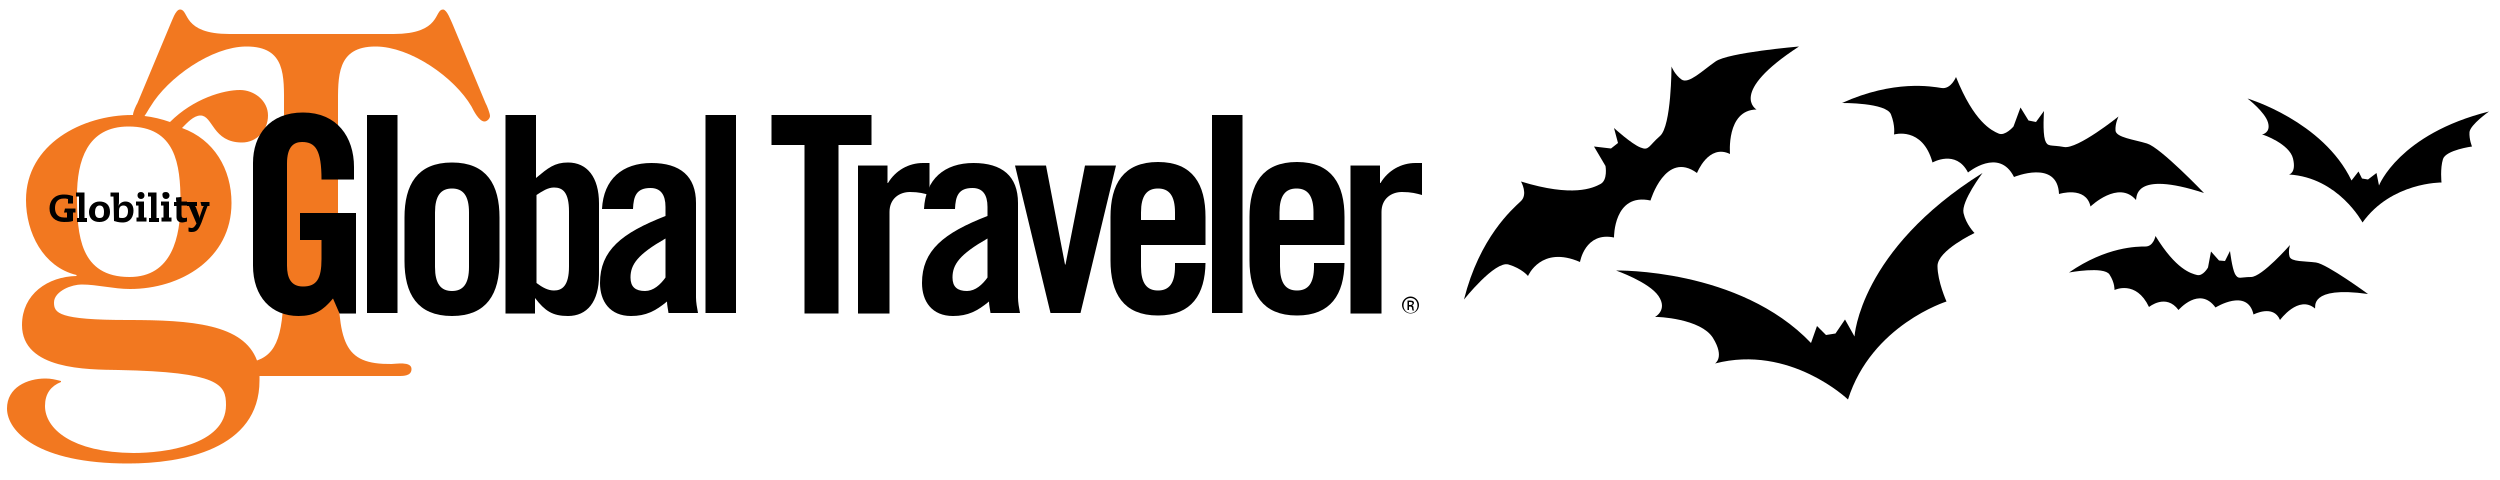 <?xml version="1.0" encoding="UTF-8"?> <svg xmlns="http://www.w3.org/2000/svg" xmlns:xlink="http://www.w3.org/1999/xlink" version="1.1" id="Layer_1" x="0px" y="0px" viewBox="0 0 500 96" style="enable-background:new 0 0 500 96;" xml:space="preserve"> <style type="text/css"> .st0{fill:#F27820;} .st1{fill-rule:evenodd;clip-rule:evenodd;} .st2{fill:none;} </style> <g> <path class="st0" d="M97.1,20.6L90.5,4.8c-0.3-0.6-1.1-2.9-1.9-2.9c-1.8,0-0.3,4.9-9.9,4.9H45.9c-9.6,0-8-4.9-9.9-4.9 c-0.9,0-1.6,2.3-1.9,2.9l-6.6,15.8c-0.3,0.5-0.9,1.8-0.9,2.4c-0.1,0-0.2,0-0.2,0C16.5,23,5.2,28.8,5.2,40c0,6.5,3.4,13.4,10.1,15 v0.2C9.6,55.3,4.4,58.8,4.4,65c0,9,13.1,8.9,19.3,9c20.2,0.4,21.5,2.9,21.5,7c0,8.1-12.5,9.6-18.5,9.6C14.3,90.5,9,85.7,9,81.2 c0-2.5,1.2-4,3.2-4.8v-0.2c-1.2-0.3-2-0.5-3.1-0.5c-3.7,0-7.7,1.8-7.7,6c0,4.6,6.2,11,24.2,11c10.8,0,26.3-2.8,26.3-16.6 c0-0.3,0-0.6,0-0.9h27.5c1.1,0,2.9,0.1,2.9-1.4c0-1.6-3.2-1-4-1c-9.7,0.1-10.7-4.2-10.7-19.4V21.3c0-6-0.3-12,7.5-12 c7,0,15.8,6.2,19.2,12c0.4,0.8,1.5,3,2.6,3c0.5,0,1.1-0.6,1.1-1.1S97.4,21.1,97.1,20.6z M25.7,25.3c9.4,0,10.4,7.5,10.4,15.1 c0,7-1.7,15-10.2,15c-9.9,0-10.5-8.4-10.5-16.2C15.4,32.2,17.4,25.3,25.7,25.3z M56.8,21.3v32.1c0,11.8-0.6,17-5.4,18.7 C48.7,64.8,38.3,64,25.6,64c-14,0-14.8-1.4-14.8-3.5c0-1.2,1-2.1,2.1-2.7s2.5-0.9,3.4-0.9c3.2,0,6.4,0.9,9.7,0.9 c10.1,0,20.3-6,20.3-17.2c0-6.8-3.5-12.7-9.9-15c1-1,2.3-2.5,3.7-2.5c2.5,0,2.4,5.4,8.3,5.4c2.9,0,5.2-2.4,5.2-5.4 c0-3-2.8-5.1-5.6-5.1c-3.3,0-9.3,1.7-14,6.4c-1.7-0.6-3.4-1-5.1-1.2c0.5-0.7,0.9-1.5,1.2-1.9c3.4-5.7,12.2-12,19.2-12 C57.2,9.3,56.8,15.2,56.8,21.3z"></path> <path class="st1" d="M60.1,42.6h11.1v20.1h-3.3l-1.3-3c-2,2.4-3.7,3.5-6.9,3.5c-5.4,0-9.1-3.8-9.1-10.1V32.6 c0-5.6,3.3-10.1,10-10.1c6.8,0,10.2,4.9,10.2,10.9v2.5h-6.5c0-5.9-1.2-7.5-3.9-7.5c-1.7,0-3,1-3,4.3v20.4c0,2.5,0.8,4.2,3.2,4.2 c2.7,0,3.7-1.5,3.7-5.5v-3.8h-4.3V42.6z"></path> <path class="st1" d="M73.4,62.6V23h6.1v39.6H73.4z"></path> <path class="st1" d="M80.9,43.5c0-6.5,2.5-11,9.5-11c7,0,9.5,4.5,9.5,11v8.7c0,6.5-2.5,11-9.5,11c-7,0-9.5-4.5-9.5-11V43.5z M93.8,42.5c0-3.4-1.2-4.8-3.4-4.8S87,39.1,87,42.5v10.9c0,3.4,1.2,4.8,3.4,4.8s3.4-1.4,3.4-4.8V42.5z"></path> <path class="st1" d="M101.1,62.6V23h6.1v12.6c2.4-2,3.7-3.1,6.4-3.1c3.8,0,6.2,2.9,6.2,8.2V55c0,5.4-2.4,8.2-6.2,8.2 c-3.1,0-4.6-1-6.6-3.6H107v3.1H101.1z M107.3,56.6c1.2,0.9,2.3,1.5,3.5,1.5c1.6,0,3-0.9,3-4.8v-11c0-3.9-1.3-4.8-3-4.8 c-1.2,0-2.3,0.7-3.5,1.5V56.6z"></path> <path class="st1" d="M120.4,41.8c0.3-6,4.1-9.2,9.9-9.2c5.7,0,8.9,2.6,8.9,8v18.9c0,0.9,0.2,2.1,0.4,3.1h-5.9 c-0.1-0.8-0.3-1.6-0.3-2.3c-2.3,1.9-4.2,2.9-7.2,2.9c-4.2,0-6.2-2.9-6.2-6.6c0-6.5,4.3-10,13.1-13.4v-1.8c0-2.5-1-3.8-3-3.8 c-2.8,0-3.4,1.6-3.5,4.2L120.4,41.8L120.4,41.8z M133.1,47.7c-5.6,3.2-7,5.2-7,7.8c0,1.9,1,2.7,2.9,2.7c1.7,0,3.1-1.3,4.1-2.7V47.7 z"></path> <path class="st1" d="M141.1,62.6V23h6.1v39.6H141.1z"></path> <path class="st1" d="M160.9,29h-6.6V23h20V29h-6.6v33.7h-6.8V29z"></path> <path class="st1" d="M171.6,62.6V33.1h5.9v3.5h0.1c1.5-2.5,4.1-4,7-4h1.3V39c-1.1-0.3-2.1-0.6-3.9-0.6c-2.1,0-4.1,1.3-4.1,4v20.3 H171.6z"></path> <path class="st1" d="M184.8,41.8c0.3-6,4.1-9.2,9.9-9.2c5.7,0,8.9,2.6,8.9,8v18.9c0,0.9,0.2,2.1,0.4,3.1h-5.9 c-0.1-0.8-0.3-1.6-0.3-2.3c-2.3,1.9-4.2,2.9-7.2,2.9c-4.2,0-6.2-2.9-6.2-6.6c0-6.5,4.3-10,13.1-13.4v-1.8c0-2.5-1-3.8-3-3.8 c-2.8,0-3.4,1.6-3.5,4.2L184.8,41.8L184.8,41.8z M197.5,47.7c-5.6,3.2-7,5.2-7,7.8c0,1.9,1,2.7,2.9,2.7c1.7,0,3.1-1.3,4.1-2.7 L197.5,47.7L197.5,47.7z"></path> <path class="st1" d="M217,33.1h6.2l-7.1,29.5h-6L203,33.1h6.2l3.8,19.8h0.1L217,33.1z"></path> <path class="st1" d="M241.1,49h-12.9v4.3c0,3.4,1.2,4.8,3.4,4.8s3.4-1.4,3.4-4.8v-0.7h6.1c-0.1,6.2-2.7,10.5-9.5,10.5 c-7,0-9.5-4.5-9.5-11v-8.7c0-6.5,2.5-11,9.5-11c7,0,9.5,4.5,9.5,11V49z M235,44v-1.5c0-3.4-1.2-4.8-3.4-4.8s-3.4,1.4-3.4,4.8V44 H235z"></path> <path class="st1" d="M242.4,62.6V23h6.1v39.6H242.4z"></path> <path class="st1" d="M268.9,49h-12.9v4.3c0,3.4,1.2,4.8,3.4,4.8s3.4-1.4,3.4-4.8v-0.7h6.1c-0.1,6.2-2.7,10.5-9.5,10.5 c-7,0-9.5-4.5-9.5-11v-8.7c0-6.5,2.5-11,9.5-11c7,0,9.5,4.5,9.5,11V49z M262.7,44v-1.5c0-3.4-1.2-4.8-3.4-4.8s-3.4,1.4-3.4,4.8V44 H262.7z"></path> <path class="st1" d="M270.1,62.6V33.1h5.9v3.5h0.1c1.5-2.5,4.1-4,7-4h1.3V39c-1.1-0.3-2.1-0.6-4-0.6c-2.1,0-4.1,1.3-4.1,4v20.3 H270.1z"></path> <path class="st1" d="M282.1,59.3c0.9,0,1.7,0.8,1.7,1.7c0,1-0.8,1.7-1.7,1.7c-0.9,0-1.7-0.8-1.7-1.7 C280.4,60.1,281.2,59.3,282.1,59.3L282.1,59.3z M282.1,59.6c-0.8,0-1.4,0.6-1.4,1.5c0,0.8,0.6,1.5,1.4,1.5c0.8,0,1.4-0.6,1.4-1.5 C283.5,60.2,282.9,59.6,282.1,59.6L282.1,59.6z M281.8,62h-0.3v-1.9c0.2,0,0.3,0,0.5,0c0.3,0,0.5,0.1,0.6,0.1 c0.1,0.1,0.2,0.2,0.2,0.4c0,0.2-0.2,0.4-0.4,0.5v0c0.2,0,0.3,0.2,0.3,0.5c0,0.3,0.1,0.4,0.1,0.5h-0.3c0-0.1-0.1-0.2-0.1-0.5 c0-0.2-0.2-0.3-0.4-0.3h-0.2V62z M281.8,61h0.2c0.2,0,0.5-0.1,0.5-0.3c0-0.2-0.1-0.3-0.5-0.3c-0.1,0-0.2,0-0.2,0V61z"></path> <path class="st1" d="M13,41.7h2.1v0.8h-0.5v1.7c-0.6,0.2-1.2,0.2-1.8,0.2c-1.8,0-2.9-1.1-2.9-2.7c0-1.5,0.9-2.8,2.9-2.8 c0.9,0,1.4,0.2,1.8,0.3v1.5h-1v-0.9c-0.3-0.1-0.6-0.1-0.8-0.1c-1.4,0-1.8,0.9-1.8,1.9c0,0.8,0.3,1.9,1.8,1.9c0.2,0,0.4,0,0.6,0v-1 h-0.6L13,41.7L13,41.7z"></path> <path class="st1" d="M15.8,39.3h-0.6v-0.8h1.7v5.1h0.5v0.8h-2v-0.8h0.4L15.8,39.3L15.8,39.3z"></path> <path class="st1" d="M19.9,40.3c1.3,0,2.1,0.7,2.1,2.1c0,1.2-0.8,2-2.1,2s-2.1-0.7-2.1-2C17.8,41.3,18.6,40.3,19.9,40.3z M19.9,43.6c0.7,0,0.9-0.4,0.9-1.2c0-0.9-0.3-1.3-0.9-1.3S19,41.7,19,42.4C19,43.2,19.3,43.6,19.9,43.6z"></path> <path class="st1" d="M22.7,39.3h-0.6v-0.8h1.7v1.6c0,0.3,0,0.7-0.1,1.1h0c0.2-0.5,0.7-0.9,1.4-0.9c0.9,0,1.6,0.6,1.6,1.8 c0,1.1-0.5,2.4-2.2,2.4c-0.7,0-1.4-0.2-1.7-0.3L22.7,39.3L22.7,39.3z M23.8,43.5c0.2,0.1,0.4,0.1,0.7,0.1c0.8,0,1.1-0.6,1.1-1.4 c0-0.5-0.2-1.1-0.9-1.1c-0.7,0-0.9,0.5-0.9,1L23.8,43.5L23.8,43.5z"></path> <path class="st1" d="M27.7,41.1h-0.5v-0.8h1.6v3.2h0.5v0.8h-2v-0.8h0.4V41.1z M28.2,38.4c0.4,0,0.7,0.3,0.7,0.7 c0,0.4-0.3,0.7-0.7,0.7s-0.7-0.3-0.7-0.7C27.5,38.6,27.8,38.4,28.2,38.4z"></path> <path class="st1" d="M30.2,39.3h-0.6v-0.8h1.7v5.1h0.5v0.8h-2v-0.8h0.4L30.2,39.3L30.2,39.3z"></path> <path class="st1" d="M32.7,41.1h-0.5v-0.8h1.6v3.2h0.5v0.8h-2v-0.8h0.4V41.1z M33.2,38.4c0.4,0,0.7,0.3,0.7,0.7 c0,0.4-0.3,0.7-0.7,0.7s-0.7-0.3-0.7-0.7C32.4,38.6,32.7,38.4,33.2,38.4z"></path> <path class="st1" d="M35.2,39.5l1.1-0.1v0.9h1.1v0.8h-1.1v1.8c0,0.6,0.2,0.7,0.6,0.7c0.2,0,0.3,0,0.5-0.1l0,0.8 c-0.4,0.1-0.7,0.2-0.9,0.2c-0.8,0-1.2-0.4-1.2-1.1v-2.2h-0.5v-0.8h0.5C35.2,40.4,35.2,39.5,35.2,39.5z"></path> <path class="st1" d="M40.1,40.4h1.8v0.8h-0.4l-1.2,3.3c-0.6,1.5-1,1.9-2,1.9c-0.2,0-0.4,0-0.6-0.1v-0.8c0.2,0,0.4,0.1,0.6,0.1 c0.4,0,0.6-0.2,1-0.9l-1.5-3.5h-0.4v-0.8h2v0.8H39c0.1,0.1,0.1,0.2,0.2,0.3l0.5,1.4c0.1,0.2,0.2,0.5,0.2,0.8h0 c0-0.2,0.1-0.5,0.2-0.8l0.5-1.4c0-0.1,0.1-0.2,0.2-0.3h-0.5L40.1,40.4L40.1,40.4z"></path> <path d="M370.9,67.3c0,0,1-17.3,25.6-32.7c0,0-4.3,5.7-3.8,8c0.5,2.3,2.2,4,2.2,4s-7.4,3.5-7.4,6.6s1.8,7.1,1.8,7.1 s-15,4.7-19.7,19.6c0,0-11.6-11.1-26.6-7.2c0,0,2-1.2-0.4-5.1c-2.4-3.9-11.2-4.3-11.6-4.2c0,0,2.6-1.4,0.7-4.2 c-1.9-2.8-8.5-5.1-8.5-5.1s24.7-0.5,39,14.5l1.2-3.4l1.8,1.8l1.9-0.3l1.9-2.8L370.9,67.3z"></path> <path d="M359.8,9.3c0,0-14.2,1.2-16.7,3c-2.6,1.8-5.4,4.6-6.8,3.6c-1.4-1-2-2.6-2-2.6s0,11.9-2.3,13.9c-2.3,2-2.2,3-3.9,2.3 c-1.8-0.7-5.3-3.9-5.3-3.9l0.8,3l-1.4,1.1l-3.4-0.4l2.3,3.9c0,0,0.5,2.8-1,3.6c-1.5,0.8-5.5,2.7-15.9-0.5c0,0,1.5,2.6-0.1,4 c-1.6,1.5-8.2,7.2-11.3,19.6c0,0,6.2-7.8,8.9-7s3.9,2.3,3.9,2.3s2.6-6.2,10.4-2.8c0,0,1-6.1,6.8-4.9c0,0-0.1-9,7.3-7.4 c0,0,3-10.1,9.3-5.5c0,0,2.3-5.9,6.6-3.8c0,0-0.8-8.8,5.3-8.9C351.3,21.9,345.5,18.6,359.8,9.3"></path> <path d="M440.8,38.6c0,0-8.7-9.1-11.4-9.9c-2.6-0.8-6.2-1.2-6.3-2.6s0.6-2.8,0.6-2.8s-8.2,6.6-10.9,6.1c-2.7-0.5-3.3,0.1-3.8-1.4 c-0.5-1.6-0.2-5.8-0.2-5.8l-1.6,2.2l-1.5-0.3l-1.6-2.6l-1.4,3.8c0,0-1.7,2-3,1.4c-1.4-0.6-4.9-2.3-8.5-11.3c0,0-1,2.5-2.9,2.2 c-1.9-0.3-9.5-1.7-19.9,3c0,0,8.9-0.1,9.8,2.3c0.9,2.3,0.6,4,0.6,4s5.7-1.7,7.7,5.6c0,0,4.7-2.7,7.1,2c0,0,6.2-5.1,9.2,0.9 c0,0,8.7-3.6,9,3.4c0,0,5.4-1.7,6.3,2.5c0,0,5.6-5.4,9.1-1.3C427.4,39.7,426.4,33.9,440.8,38.6"></path> <path d="M473.6,58.8c0,0-8.2-6-10.4-6.3c-2.2-0.3-5-0.1-5.3-1.2S458,49,458,49s-5.6,6.4-7.8,6.4c-2.2,0-2.5,0.6-3.2-0.6 c-0.6-1.2-1-4.6-1-4.6l-1,2l-1.2-0.1l-1.6-1.8l-0.6,3.2c0,0-1,1.8-2.2,1.5c-1.2-0.3-4.2-1.1-8.3-7.8c0,0-0.4,2.1-2,2.1 c-1.6,0-7.8,0-15.3,5.2c0,0,7-1.3,8.1,0.4c1.1,1.7,1,3.1,1,3.1s4.3-2.1,6.9,3.4c0,0,3.4-2.8,5.9,0.6c0,0,4.2-4.9,7.4-0.5 c0,0,6.4-4,7.6,1.4c0,0,4-2.1,5.3,1.1c0,0,3.7-5.1,7-2.3C463.2,61.6,461.6,57.1,473.6,58.8"></path> <path d="M475.8,37.1c0,0,4-10.3,22-14.8c0,0-3.7,2.6-3.9,4.1c-0.1,1.5,0.5,2.9,0.5,2.9s-5.2,0.7-5.8,2.5c-0.6,1.9-0.3,4.7-0.3,4.7 s-10-0.1-15.8,8c0,0-4.8-9-14.7-9.6c0,0,1.5-0.3,0.8-3.2c-0.7-2.9-5.9-4.8-6.2-4.8c0,0,1.8-0.3,1.2-2.4s-4.1-4.8-4.1-4.8 s15.1,4.5,20.8,16.4l1.4-1.8l0.7,1.4l1.2,0.2l1.7-1.3L475.8,37.1z"></path> <rect x="292.9" y="9.3" class="st2" width="204.9" height="70.7"></rect> </g> </svg> 